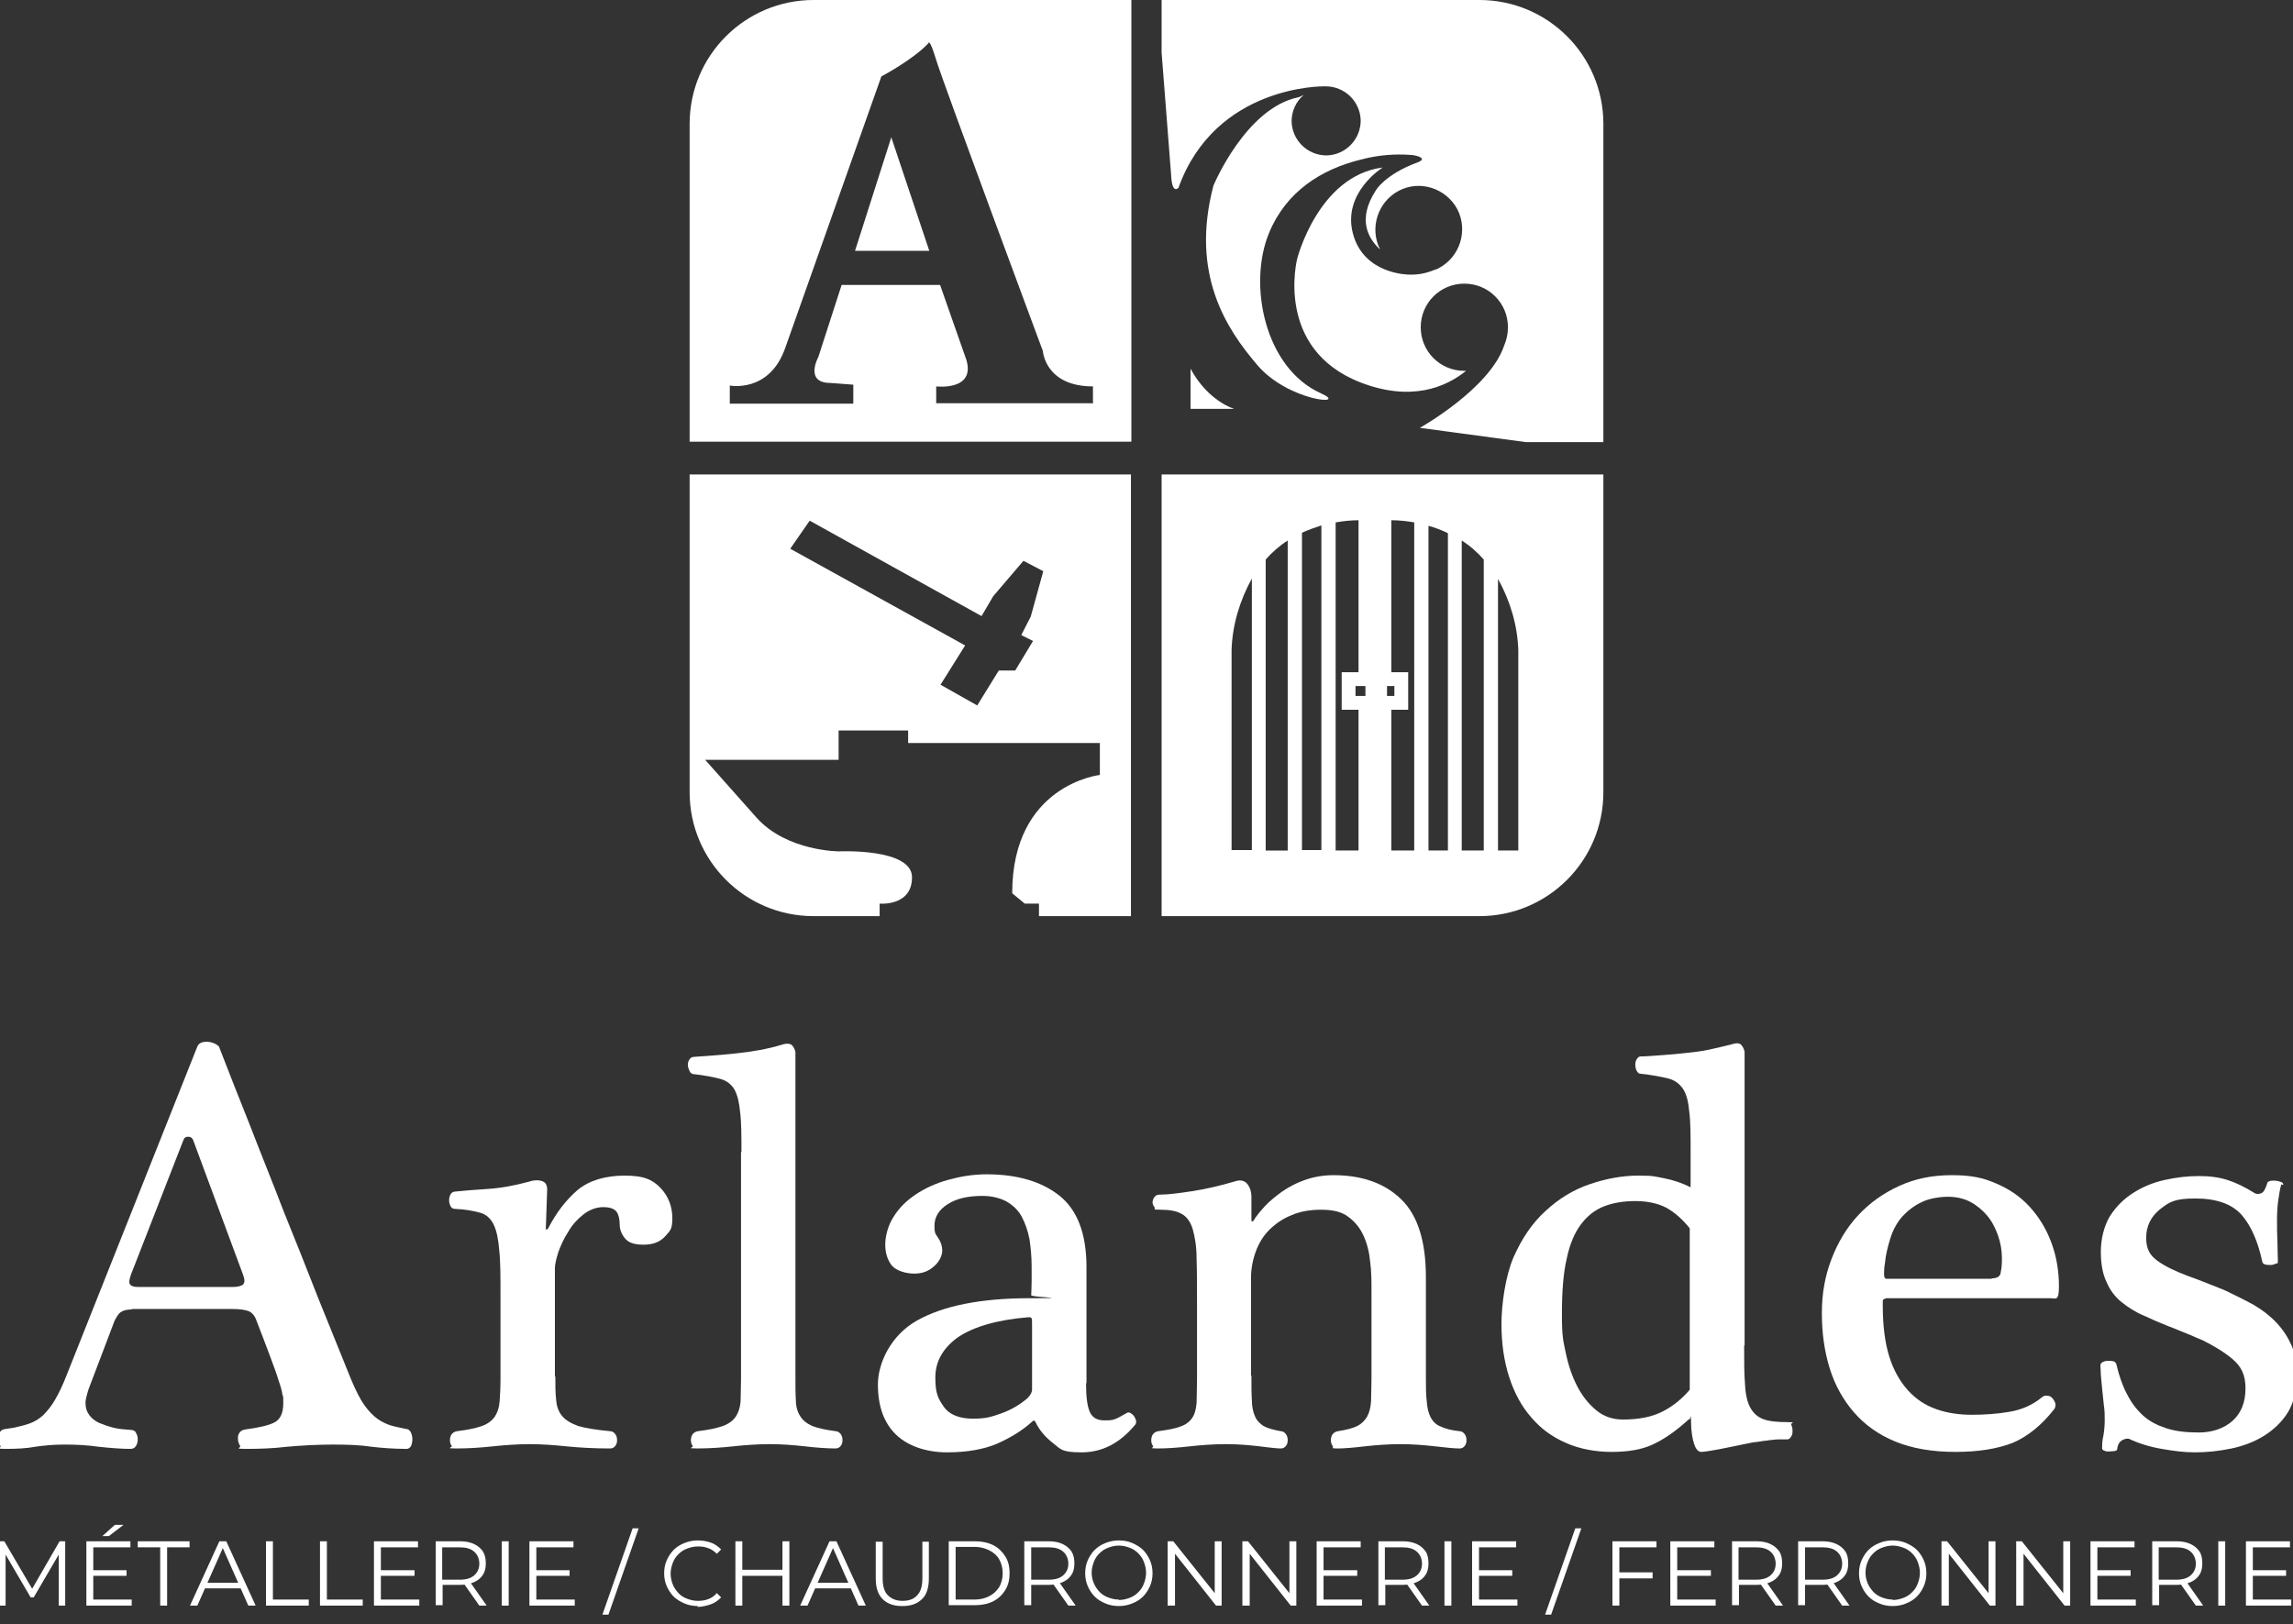 <?xml version="1.0" encoding="UTF-8"?>
<svg id="Groupe_22395" xmlns="http://www.w3.org/2000/svg" xmlns:xlink="http://www.w3.org/1999/xlink" version="1.1" viewBox="0 0 531 376.2">
  <rect x="0" y="0" width="531" height="376.2" fill="#333333" stroke="none"/>
  <!-- Generator: Adobe Illustrator 29.4.0, SVG Export Plug-In . SVG Version: 2.1.0 Build 152)  -->
  <defs>
    <style>
      .st0 {
        fill: none;
      }

      .st1 {
        fill: #fff;
      }

      .st2 {
        clip-path: url(#clippath);
      }
    </style>
    <clipPath id="clippath">
      <rect class="st0" y="0" width="531" height="376.2"/>
    </clipPath>
  </defs>
  <path id="Tracé_1893" class="st1" d="M198,58.1h17.2l-8.8-26.3-8.4,26.3Z"/>
  <g class="st2">
    <path id="Tracé_1894" class="st1" d="M188.4,0c-15.8,0-28.7,12.8-28.7,28.7h0v73.6h102.3V0h-73.6ZM252.9,93.4h-36.1v-3.9s9.1,1.1,7-6.1l-6.1-17.4h-22.8l-5.4,16.7s-3.3,6,2.8,6l5.3.4v4.4h-28.6v-4.2s9.1,1.8,12.8-8.6l22.3-63s7.4-3.9,10.9-7.7c0,0,.2-1.4,1.8,3.9s24.7,67.4,24.7,67.4c0,0,.5,8.2,11.6,8.2v4Z"/>
    <path id="Tracé_1895" class="st1" d="M159.7,109.9v73.6c0,15.8,12.8,28.7,28.7,28.7h15.3v-2.9s7.5.7,7.5-6.1-16.9-6-16.9-6c0,0-12,0-19-7.7l-12-13.5h30.9v-6.8h16.1v2.9h44.4v7.4s-20.3,2.2-20.3,27.4l2.9,2.4h3.3v2.9h21.3v-102.3h-102.3ZM239.2,148.5l-4.1,6.8h-3.8l-5,8.1-8.5-4.8,5.7-9.1-40.5-22.4,4.5-6.5,39.8,22.1,2.7-4.6,7-8.2,4.6,2.4-2.9,10.5-2.2,4.3,2.8,1.4Z"/>
    <path id="Tracé_1896" class="st1" d="M275.7,85.4v9.3h10.1s-6-1.7-10.1-9.3"/>
    <path id="Tracé_1897" class="st1" d="M342.6,0h-73.6v12.2l2.2,28.3c.2,4.7,1.7,3,1.7,3,8.6-23.9,33.7-23.5,33.7-23.5h-.1c.2,0,.3,0,.5,0,4.4,0,8,3.5,8.1,7.9,0,4.4-3.5,8-7.9,8.1-4.4,0-8-3.5-8.1-7.9,0-2.3,1-4.6,2.8-6.1l-1.1.5c-12.3,2.4-19.8,20.5-19.8,20.5-5.4,20.5,3,33.2,10.2,41.6s21.4,9.5,14.7,6.5c-13-5.8-17-25.2-12-37.2,3.9-9.4,11.9-14.7,21.5-17,3.8-1,7.7-1.3,11.5-1,1.2.1,3.8.8,1.4,1.7-7.6,2.8-9.7,6.5-9.7,6.5-4.4,6.8-1.7,11.2,1,13.7-2.5-4.9-.6-11,4.3-13.6s11-.6,13.6,4.3c2.5,4.9.6,11-4.3,13.6-.3.2-.6.3-1,.4-1.9.8-3.9,1.2-6,1.1,0,0-10.4,0-12.9-9.5s6.9-15.3,6.9-15.3c-14.9,1.9-19.8,21.1-19.8,21.1,0,0-5.4,20.9,14.7,28.7,11.7,4.5,19.7,1.1,24.4-2.7-.1,0-.3,0-.4,0-5.6,0-10.1-4.5-10.1-10.1s4.5-10.1,10.1-10.1c5.6,0,10.1,4.5,10.1,10.1,0,1.5-.3,2.9-.9,4.3-3.4,10-19.5,19-19.5,19l24.5,3.3h18V28.7C371.3,12.8,358.4,0,342.6,0c0,0,0,0,0,0"/>
    <path id="Tracé_1898" class="st1" d="M269,109.9v102.3h73.6c15.8,0,28.7-12.8,28.7-28.7v-73.6h-102.3ZM321.2,158.9h1.7v2.3h-1.7v-2.3ZM322.2,164.4h3.9v-8.7h-3.9v-35.2c1.8,0,3.6.2,5.3.5v76h-5.3v-32.6ZM338.5,197v-71.8c1.9,1.2,3.6,2.7,5.1,4.4v67.4h-5.1ZM335.3,123.4v73.6h-4.5v-75.2c1.5.4,3.1,1,4.5,1.7M351.6,197h-4.7v-62.9c2.8,5,4.5,10.7,4.7,16.4v46.5ZM321.2,117.2h0s0,0,0,0ZM301.5,197v-73.6c1.5-.7,3-1.2,4.5-1.7v75.2h-4.5ZM293.1,197v-67.4c1.5-1.7,3.2-3.2,5.1-4.4v71.8h-5.1ZM285.2,150.5c.2-5.8,1.9-11.4,4.7-16.5v62.9h-4.7v-46.4ZM314.6,197h-5.3v-76c1.8-.3,3.5-.5,5.3-.5v35.2h-3.9v8.7h3.9v32.6ZM313.9,158.9h2.3v2.3h-2.3v-2.3ZM354.8,149.4c0,.4,0,.7,0,1.1,0-.4,0-.7,0-1.1M354.2,144.5h0s0,0,0,0M354.4,145.8c0,0,0,.1,0,.2,0,0,0-.1,0-.2M354.6,147c0,.2,0,.3,0,.5,0-.2,0-.3,0-.5M354.7,148.2c0,.2,0,.3,0,.5,0-.2,0-.3,0-.5"/>
    <g>
      <path class="st1" d="M30.7,303.3c-1.3,0-2.1.2-2.7.6s-1,1.1-1.5,2.1l-6,15.8c-.4,1.3-.7,2.4-.7,3.1,0,1.2.3,2.1.9,2.9.6.8,1.4,1.4,2.3,1.8,1,.4,2.1.8,3.3,1.1,1.2.3,2.5.4,3.9.5.6,0,1.1.2,1.3.7.3.5.4,1,.4,1.5s-.1,1-.4,1.5c-.3.5-.7.7-1.3.7-2.1,0-4.6-.2-7.4-.5-2.8-.4-5.4-.5-7.9-.5s-4.6.2-6.7.5c-2.1.4-4.5.5-7,.5s-.8-.2-1.1-.7c-.3-.4-.5-.9-.5-1.5,0-.5,0-1,.3-1.5.2-.5.6-.8,1.3-.9l2-.3c1.3-.3,2.6-.6,3.7-1,1.1-.4,2.1-1,3.1-1.9.9-.9,1.9-2.1,2.7-3.5.9-1.5,1.8-3.4,2.7-5.7l30.3-76.2c.3-.7,1-1.1,2.1-1.1s2.2.4,2.9,1.1c2.2,5.7,4.6,11.8,7.2,18.3,2.5,6.5,5.2,13.1,7.8,19.9,2.7,6.7,5.4,13.4,8,20.1,2.7,6.7,5.2,12.9,7.6,18.8,1.1,2.6,2.1,4.6,3.1,6,1,1.4,2.1,2.5,3.1,3.2,1,.7,2.1,1.2,3.1,1.5s2.2.5,3.5.8c.5,0,.9.4,1.1.9.2.5.3,1,.3,1.5s-.1,1-.3,1.5c-.2.4-.6.7-1,.7-2.9,0-5.6-.2-8.2-.5-2.6-.4-5.6-.5-8.9-.5s-7.3.2-10.6.5c-3.3.4-6.5.5-9.5.5s-1.1-.2-1.4-.7c-.3-.5-.5-1-.5-1.7s.1-1,.4-1.4c.3-.4.7-.6,1.3-.7,3-.4,5.3-.9,6.7-1.6,1.4-.7,2.1-2.2,2.1-4.4s0-1.3-.2-2.1c-.1-.8-.4-1.9-.9-3.3-.4-1.4-1.1-3.2-1.9-5.4-.8-2.2-1.9-5-3.2-8.4-.4-1.2-1.1-1.9-1.8-2.2-.8-.3-2-.5-3.7-.5h-23.6ZM53.8,298.1c1.2,0,2.1-.2,2.5-.6.4-.4.4-1.1,0-2.2l-11.6-31.3c-.2-.4-.5-.7-1.1-.7s-.9.2-1.1.7l-12.2,31.3c-.4,1.2-.5,1.9-.1,2.3.4.4,1,.5,2,.5h21.6Z"/>
      <path class="st1" d="M128.6,318.7c0,2.2,0,4.1.2,5.6.1,1.5.6,2.8,1.4,3.7.8,1,2.1,1.7,3.7,2.3,1.7.5,4.2.9,7.4,1.2.5,0,.9.3,1.2.7.3.4.4.9.4,1.4s-.1.9-.4,1.3c-.3.4-.7.6-1.2.6-3.8,0-7.2-.2-10.2-.5-2.9-.3-5.8-.5-8.4-.5s-5.7.2-8.5.5c-2.8.3-5.6.5-8.5.5s-.8-.2-1.1-.6c-.3-.4-.4-.8-.4-1.3s.1-1,.4-1.4c.3-.4.7-.6,1.2-.7,2.5-.3,4.4-.7,5.8-1.2,1.4-.5,2.4-1.3,3-2.2.6-.9,1-2.1,1.1-3.5.1-1.4.2-3.1.2-5.2v-19.5c0-4.4,0-7.8-.3-10.4-.2-2.5-.6-4.5-1.3-5.9-.7-1.4-1.7-2.3-3.1-2.7-1.4-.4-3.4-.8-5.9-.9-.4,0-.8-.2-1-.7-.2-.4-.3-.9-.3-1.3s.1-.9.3-1.3c.2-.4.6-.7,1.1-.7,1.8-.2,4.3-.4,7.4-.6,3.2-.2,6.4-.8,9.7-1.7,1.2-.4,2.3-.4,3.1-.1.8.3,1.2,1,1.1,2.3l-.3,8.6c0,.2,0,.3.1.3,0,0,.2,0,.4-.2,1.9-3.7,4.2-6.7,6.9-9,2.7-2.2,6.4-3.3,10.9-3.3s6.5,1,8.3,2.9c1.8,1.9,2.7,4.3,2.7,7s-.6,2.9-1.7,4.2c-1.2,1.3-2.8,1.9-5,1.9s-3.5-.5-4.3-1.5c-.8-1-1.2-2.1-1.2-3.2s-.2-2.2-.7-2.9c-.5-.7-1.5-1.1-3.1-1.1s-3.2.6-4.6,1.7c-1.4,1.1-2.6,2.4-3.5,4-1,1.5-1.7,3.1-2.3,4.7-.5,1.6-.8,2.9-.8,3.7v25.2Z"/>
      <path class="st1" d="M171.7,266.9c0-3.8,0-6.9-.3-9.2-.2-2.3-.6-4-1.3-5.3-.7-1.2-1.8-2.1-3.3-2.5-1.5-.4-3.5-.8-6.1-1.1-.4,0-.8-.2-1-.7-.2-.4-.4-.9-.4-1.3,0-.4,0-.9.3-1.3.2-.4.6-.7,1.1-.7,2.7-.2,5.9-.4,9.7-.8,3.8-.4,7.3-1,10.6-2,1.2-.4,2.1-.3,2.5.2.4.5.6,1,.7,1.5v75c0,2.2,0,4.1.1,5.6,0,1.5.4,2.8,1,3.7.6,1,1.5,1.7,2.8,2.3,1.3.5,3.1.9,5.4,1.2.5,0,.9.3,1.2.7.3.4.4.9.4,1.4s-.1.9-.4,1.3c-.3.4-.7.6-1.2.6-2.1,0-4.6-.2-7.2-.5-2.7-.3-5.4-.5-8-.5s-5.7.2-8.4.5c-2.8.3-5.6.5-8.4.5s-.8-.2-1.1-.6c-.3-.4-.4-.8-.4-1.3s.1-1,.4-1.4c.3-.4.7-.6,1.2-.7,2.5-.3,4.4-.7,5.8-1.2,1.4-.5,2.4-1.3,3-2.2.6-.9,1-2.1,1.1-3.5,0-1.4.1-3.1.1-5.2v-52.6Z"/>
      <path class="st1" d="M251.5,320.5c0,3.1.3,5.3.9,6.6.6,1.3,1.7,1.9,3.4,1.9s1.8-.1,2.4-.3c.6-.2,1.5-.7,2.7-1.4.3-.2.6-.2.9,0,.3.2.6.4.8.7.2.3.4.7.5,1.1,0,.4,0,.7-.3,1-3.5,4.2-7.6,6.3-12.3,6.3s-4.8-.7-6.6-2.1c-1.8-1.4-3.2-3-4.1-4.9-.2-.4-.4-.5-.8-.1-2.3,2.1-5,3.7-8.1,5.1-3.1,1.3-6.9,2-11.6,2s-9-1.4-11.8-4.1c-2.8-2.7-4.2-6.6-4.2-11.6s3-11.4,9-14.8c6-3.4,14.7-5.2,26.1-5.2s.3-.2.4-.7c0-.4.1-1.5.1-3.1v-3.6c0-2.2-.2-4.3-.5-6.3-.4-2-1-3.7-1.8-5.2-.8-1.5-2-2.6-3.5-3.5-1.5-.8-3.4-1.3-5.6-1.3-3.3,0-6,.6-8,1.9-2.1,1.3-3.1,3-3.1,5s.3,1.9.9,2.9c.6.9.9,1.9.9,2.9s-.6,2.5-1.9,3.6c-1.3,1.2-2.8,1.7-4.6,1.7s-4.1-.6-5.2-1.9c-1-1.3-1.5-2.9-1.5-4.8s.6-4.4,1.9-6.4c1.2-2,2.9-3.7,5.1-5.2,2.1-1.4,4.6-2.6,7.5-3.4,2.9-.8,5.8-1.3,9-1.3,7.1,0,12.8,1.7,16.9,5,4.1,3.3,6.2,8.8,6.2,16.5v26.8ZM239,307.2c0-1,0-1.6-.1-1.8,0-.2-.3-.3-.7-.3-7.3.6-12.7,2.2-16.3,4.6-3.5,2.5-5.3,5.6-5.3,9.4s.7,4.9,2,6.8c1.3,1.8,3.6,2.7,6.7,2.7s4.2-.4,6.5-1.2c2.3-.8,4.3-2,6.1-3.5.7-.7,1.1-1.4,1.1-2.1v-14.6Z"/>
      <path class="st1" d="M289.8,318.7c0,2.2,0,4.1.1,5.6,0,1.5.3,2.8.7,3.7.4,1,1.1,1.7,2,2.3.9.5,2.3.9,4,1.2.5,0,.9.3,1.2.7.3.4.4.9.4,1.4s-.1.9-.4,1.3c-.3.4-.7.6-1.2.6-.9,0-2.6-.2-5-.5-2.5-.3-5-.5-7.7-.5s-5.6.2-8.3.5c-2.7.3-5.2.5-7.5.5s-.8-.2-1.1-.6c-.3-.4-.4-.8-.4-1.3s.1-1,.4-1.4c.3-.4.7-.6,1.2-.7,2.2-.3,4-.6,5.2-1.1,1.2-.4,2.1-1.1,2.7-2,.6-.9.9-2.1,1-3.5,0-1.4.1-3.3.1-5.5v-16.9c0-4.4,0-8-.1-10.9,0-2.9-.4-5.2-.9-6.9-.5-1.7-1.4-2.9-2.5-3.5-1.2-.7-2.8-1-5-1s-1-.2-1.3-.5c-.3-.4-.5-.8-.5-1.2s.2-1,.5-1.3c.3-.4.7-.5,1.3-.5,1.7,0,4.2-.3,7.4-.8,3.3-.5,6.6-1.3,10-2.3,1.2-.4,2.2-.1,2.8.7.6.8.9,1.8.9,2.9v5.4c0,.2,0,.3.2.3.1,0,.2,0,.3-.2.6-1,1.5-2.1,2.6-3.3,1.1-1.2,2.5-2.3,4-3.4,1.6-1.1,3.3-2,5.3-2.7,2-.7,4.2-1.1,6.6-1.1,6.7,0,11.9,1.9,15.7,5.6,3.8,3.7,5.7,9.7,5.7,18v22.9c0,2.4,0,4.4.2,5.9.1,1.5.4,2.7.9,3.7.5.9,1.2,1.7,2.3,2.1,1,.5,2.5.9,4.4,1.1.5,0,.9.3,1.2.7.3.4.4.9.4,1.4s-.1.9-.4,1.3c-.3.4-.7.6-1.2.6-1.2,0-3.1-.2-5.7-.5-2.6-.3-5.3-.5-8-.5s-5.6.2-8.2.5c-2.6.3-4.7.5-6.4.5s-.8-.2-1.1-.6c-.3-.4-.4-.8-.4-1.3s.1-1,.4-1.4c.3-.4.7-.6,1.2-.7,2-.3,3.5-.7,4.5-1.2,1-.5,1.8-1.3,2.3-2.2.5-.9.8-2.1.9-3.5,0-1.4.1-3.1.1-5.2v-20.4c0-2.2,0-4.5-.3-6.7-.2-2.2-.7-4.2-1.5-6-.8-1.8-2-3.3-3.5-4.4-1.5-1.2-3.6-1.7-6.3-1.7s-5,.4-7,1.3c-2,.8-3.7,2-5.1,3.4-1.4,1.4-2.4,3.1-3.1,5-.7,1.9-1.1,4-1.1,6.1v22.6Z"/>
      <path class="st1" d="M403.9,311.7c0,3.7,0,6.6.2,8.9.1,2.3.5,4.1,1.2,5.4.7,1.3,1.7,2.2,3,2.7,1.3.5,3.2.7,5.6.7s.6.2.9.6c.2.4.3.9.3,1.4s0,.9-.3,1.3c-.2.4-.5.7-.9.7-.7,0-1.3,0-1.8,0-.5,0-1,0-1.5.1-.5,0-1,.1-1.6.2-.6,0-1.3.2-2.2.3-.7,0-1.7.3-2.9.5-1.3.3-2.5.5-3.9.8-1.3.3-2.6.5-3.7.7-1.2.2-1.9.3-2.3.3-.7,0-1.3-.6-1.7-1.9-.4-1.2-.7-3-.7-5.2s-.1-.6-.3-.5c-.2,0-.4.2-.6.4-2.8,2.5-5.4,4.3-8,5.5-2.6,1.2-5.8,1.7-9.5,1.7s-7.5-.7-10.6-2.1c-3.2-1.4-5.8-3.3-8-5.9-2.2-2.5-3.9-5.6-5.1-9.3-1.2-3.7-1.8-7.8-1.8-12.3s.9-11.1,2.8-15.5c1.9-4.3,4.3-7.9,7.4-10.7,3-2.8,6.4-4.9,10.2-6.2,3.8-1.3,7.6-2,11.3-2s3.7.2,5.9.6c2.1.4,4.2,1.1,6.2,2.1v-8.2c0-3.8,0-6.9-.3-9.2-.2-2.3-.6-4-1.4-5.3-.8-1.2-1.9-2.1-3.5-2.5-1.6-.4-3.7-.8-6.4-1.1-.4,0-.6-.2-.9-.7-.2-.4-.3-.9-.3-1.3s0-.9.3-1.3c.2-.4.5-.7.9-.7,1.5,0,3.2-.2,5-.3,1.8-.1,3.6-.3,5.5-.5,1.9-.2,3.7-.4,5.5-.8,1.8-.4,3.5-.8,5.1-1.2,1.2-.4,1.9-.3,2.3.2.4.5.6,1,.7,1.5v68ZM391.3,284.5c-1.7-2.1-3.5-3.7-5.5-4.8-2-1-4.3-1.5-7.1-1.5s-5.1.4-7.2,1.2c-2.1.8-3.9,2.2-5.4,4.2-1.5,2-2.6,4.6-3.3,8-.8,3.4-1.1,7.7-1.1,12.9s.3,6,.9,8.9c.6,2.9,1.5,5.5,2.7,7.8s2.7,4.1,4.4,5.5c1.7,1.4,3.8,2.1,6.1,2.1,3.7,0,6.8-.6,9.3-1.9,2.5-1.3,4.5-3,6.2-5v-37.2Z"/>
      <path class="st1" d="M436.7,300.8c-.4,0-.7.2-.7.5,0,.3,0,.7,0,1.1,0,4.6.5,8.6,1.5,11.8,1,3.2,2.5,5.8,4.3,7.8,1.8,2,4,3.5,6.6,4.4,2.5.9,5.3,1.3,8.2,1.3s6-.2,8.8-.7c2.9-.5,5.3-1.6,7.4-3.3.4-.4.9-.5,1.4-.4.5,0,.9.3,1.2.7.3.4.5.8.6,1.2,0,.4,0,.8-.3,1.2-2.9,3.7-6.1,6.3-9.6,7.8-3.6,1.4-8,2.1-13.3,2.1s-10-.8-13.9-2.4-7.1-3.9-9.6-6.8c-2.5-2.9-4.4-6.3-5.6-10.2-1.2-3.9-1.8-8.1-1.8-12.7s.7-8.5,2.2-12.5c1.5-3.9,3.5-7.3,6.2-10.2,2.7-2.9,5.8-5.1,9.5-6.8,3.7-1.7,7.7-2.5,12.2-2.5s7.2.6,10.2,1.9c3.1,1.3,5.7,3.1,7.8,5.4s3.8,5,5,8.2c1.2,3.2,1.8,6.6,1.8,10.2s-.7,2.8-2,2.8h-38.2ZM461.2,296.1c1.2,0,2-.4,2.1-1.3.2-.9.3-2,.3-3.2,0-1.9-.3-3.7-.9-5.4-.6-1.7-1.4-3.3-2.5-4.6s-2.4-2.4-3.9-3.2c-1.5-.8-3.3-1.2-5.2-1.2s-4.5.4-6.2,1.3c-1.7.8-3.2,2-4.4,3.3-1.2,1.4-2.1,3-2.7,4.9-.6,1.9-1.1,3.8-1.3,5.9-.2,1.1-.2,1.9-.2,2.6,0,.7.2,1,.6,1h24.4Z"/>
      <path class="st1" d="M528.3,274.3c-.3,1-.5,2.2-.7,3.6-.2,1.4-.3,2.9-.3,4.6s0,3.5.1,5.3c0,1.8.1,3.2.1,4.2s-.2.5-.5.7c-.4.2-.8.3-1.2.3-.4,0-.8,0-1.2-.1-.4-.1-.6-.3-.7-.6-1-4.7-2.6-8.4-4.8-10.9-2.2-2.5-5.8-3.8-10.7-3.8s-6,.8-8.2,2.5c-2.1,1.7-3.2,3.9-3.2,6.6s.9,4.1,2.7,5.4c1.8,1.3,4.2,2.4,7.1,3.5,1.2.4,2.7,1,4.5,1.7,1.7.7,3.1,1.2,4.2,1.7,2.3,1.1,4.5,2.2,6.5,3.3,2,1.2,3.7,2.5,5.2,4.1,1.5,1.6,2.6,3.3,3.5,5.3.8,2,1.3,4.2,1.3,6.8s-.7,6.2-2.1,8.5c-1.4,2.3-3.3,4.1-5.5,5.5-2.2,1.4-4.8,2.4-7.6,3-2.9.6-5.7.9-8.4.9s-4.9-.3-7.8-.8c-2.9-.5-5.4-1.3-7.5-2.3-.5-.2-1.1,0-1.7.3-.6.4-1,1-1.1,2,0,.3-.2.4-.6.5-.4,0-.8.1-1.3.1s-.7,0-1.1-.2c-.4-.1-.5-.3-.5-.6,0-.7,0-1.7.3-2.9.2-1.2.3-2.4.3-3.5s0-2.3-.2-3.5c-.1-1.3-.3-2.6-.4-3.8-.1-1.2-.2-2.4-.3-3.3,0-1-.1-1.7-.1-2.1s.2-.6.5-.8c.4-.2.8-.3,1.2-.3.4,0,.9,0,1.3.1.4.1.6.4.7.7.6,2.6,1.4,4.9,2.4,6.8,1,2,2.2,3.6,3.7,5s3.3,2.3,5.4,3c2.1.7,4.6,1,7.6,1s5.8-.9,7.8-2.7c2-1.8,3-4.3,3-7.5s-1-5.1-3-6.8c-2-1.7-4.4-3.1-7-4.4-1.3-.5-2.5-1.1-3.8-1.6-1.3-.5-2.6-1.1-4-1.6-2-.8-3.9-1.6-5.8-2.5-1.9-.8-3.6-1.9-5.1-3.1-1.5-1.2-2.7-2.8-3.5-4.7-.9-1.9-1.3-4.2-1.3-7s.7-5.9,2.1-8.2c1.4-2.2,3.2-4,5.4-5.4,2.2-1.4,4.6-2.4,7.3-3,2.7-.6,5.3-.9,7.9-.9s4.7.3,6.6.9c1.9.6,4,1.6,6.4,3.1.4.2.8.2,1.4,0,.6-.2,1-1,1.4-2.2,0-.4.4-.6.8-.7.4,0,.9-.1,1.3,0,.4,0,.8.2,1.2.3.4.2.5.4.4.7Z"/>
    </g>
    <g>
      <path class="st1" d="M-.3,371.9v-14.9h1.3l6.8,11.6h-.7l6.7-11.6h1.3v14.9h-1.5v-12.5h.4l-6.2,10.6h-.7l-6.2-10.6h.4v12.5H-.3Z"/>
      <path class="st1" d="M21.6,370.5h8.9v1.4h-10.5v-14.9h10.2v1.4h-8.6v12.2ZM21.4,363.7h7.9v1.3h-7.9v-1.3ZM23.7,355.8l2.9-2.6h2l-3.4,2.6h-1.5Z"/>
      <path class="st1" d="M37.1,371.9v-13.5h-5.2v-1.4h12v1.4h-5.2v13.5h-1.6Z"/>
      <path class="st1" d="M44,371.9l6.8-14.9h1.6l6.8,14.9h-1.7l-6.2-14h.6l-6.2,14h-1.6ZM46.7,367.9l.5-1.3h8.6l.5,1.3h-9.6Z"/>
      <path class="st1" d="M61.6,371.9v-14.9h1.6v13.5h8.3v1.4h-9.9Z"/>
      <path class="st1" d="M74.1,371.9v-14.9h1.6v13.5h8.3v1.4h-9.9Z"/>
      <path class="st1" d="M88.2,370.5h8.9v1.4h-10.5v-14.9h10.2v1.4h-8.6v12.2ZM88.1,363.7h7.9v1.3h-7.9v-1.3Z"/>
      <path class="st1" d="M100.9,371.9v-14.9h5.6c1.3,0,2.3.2,3.2.6s1.6,1,2.1,1.7c.5.8.7,1.7.7,2.8s-.2,2-.7,2.7c-.5.8-1.2,1.3-2.1,1.7s-2,.6-3.2.6h-4.7l.7-.7v5.4h-1.6ZM102.4,366.6l-.7-.7h4.7c1.5,0,2.6-.3,3.4-1s1.2-1.6,1.2-2.7-.4-2.1-1.2-2.8-1.9-1-3.4-1h-4.7l.7-.7v8.9ZM111,371.9l-3.8-5.4h1.7l3.8,5.4h-1.7Z"/>
      <path class="st1" d="M116.2,371.9v-14.9h1.6v14.9h-1.6Z"/>
      <path class="st1" d="M124.2,370.5h8.9v1.4h-10.5v-14.9h10.2v1.4h-8.6v12.2ZM124,363.7h7.9v1.3h-7.9v-1.3Z"/>
      <path class="st1" d="M139.5,374l7-20h1.4l-7,20h-1.4Z"/>
      <path class="st1" d="M161.6,372c-1.1,0-2.2-.2-3.1-.6s-1.8-.9-2.5-1.6c-.7-.7-1.2-1.5-1.6-2.4-.4-.9-.6-1.9-.6-3s.2-2.1.6-3c.4-.9.9-1.7,1.6-2.4.7-.7,1.5-1.2,2.5-1.6s2-.6,3.1-.6,2.1.2,3,.5,1.7.9,2.4,1.6l-1,1c-.6-.6-1.3-1.1-2-1.3-.7-.3-1.5-.4-2.4-.4s-1.7.2-2.5.5c-.8.3-1.4.7-2,1.3s-1,1.2-1.3,2-.5,1.6-.5,2.5.2,1.7.5,2.5.8,1.4,1.3,2c.6.6,1.2,1,2,1.3.8.3,1.6.5,2.5.5s1.6-.1,2.4-.4,1.4-.7,2-1.4l1,1c-.7.7-1.5,1.3-2.4,1.6s-2,.6-3.1.6Z"/>
      <path class="st1" d="M171.9,371.9h-1.6v-14.9h1.6v14.9ZM181.4,365h-9.6v-1.4h9.6v1.4ZM181.2,357h1.6v14.9h-1.6v-14.9Z"/>
      <path class="st1" d="M185.3,371.9l6.8-14.9h1.6l6.8,14.9h-1.7l-6.2-14h.6l-6.2,14h-1.6ZM187.9,367.9l.5-1.3h8.6l.5,1.3h-9.6Z"/>
      <path class="st1" d="M208.9,372c-1.9,0-3.4-.5-4.5-1.6-1.1-1.1-1.6-2.7-1.6-4.8v-8.5h1.6v8.5c0,1.8.4,3.1,1.2,3.9.8.8,1.9,1.3,3.4,1.3s2.6-.4,3.4-1.3c.8-.8,1.2-2.1,1.2-3.9v-8.5h1.5v8.5c0,2.1-.5,3.8-1.6,4.8-1.1,1.1-2.6,1.6-4.5,1.6Z"/>
      <path class="st1" d="M219.7,371.9v-14.9h6.1c1.6,0,3,.3,4.2.9,1.2.6,2.1,1.5,2.8,2.6.7,1.1,1,2.4,1,3.9s-.3,2.7-1,3.9c-.7,1.1-1.6,2-2.8,2.6-1.2.6-2.6.9-4.2.9h-6.1ZM221.3,370.5h4.4c1.3,0,2.5-.3,3.4-.8,1-.5,1.7-1.2,2.3-2.1.5-.9.8-2,.8-3.2s-.3-2.3-.8-3.2c-.5-.9-1.3-1.6-2.3-2.1-1-.5-2.1-.8-3.4-.8h-4.4v12.2Z"/>
      <path class="st1" d="M237.2,371.9v-14.9h5.6c1.3,0,2.3.2,3.2.6s1.6,1,2.1,1.7c.5.8.7,1.7.7,2.8s-.2,2-.7,2.7c-.5.8-1.2,1.3-2.1,1.7s-2,.6-3.2.6h-4.7l.7-.7v5.4h-1.6ZM238.8,366.6l-.7-.7h4.7c1.5,0,2.6-.3,3.4-1s1.2-1.6,1.2-2.7-.4-2.1-1.2-2.8-1.9-1-3.4-1h-4.7l.7-.7v8.9ZM247.4,371.9l-3.8-5.4h1.7l3.8,5.4h-1.7Z"/>
      <path class="st1" d="M259.1,372c-1.1,0-2.2-.2-3.1-.6-1-.4-1.8-.9-2.5-1.6-.7-.7-1.2-1.5-1.6-2.4-.4-.9-.6-1.9-.6-3s.2-2.1.6-3c.4-.9.9-1.7,1.6-2.4.7-.7,1.5-1.2,2.5-1.6s2-.6,3.1-.6,2.2.2,3.1.6,1.8.9,2.5,1.6c.7.7,1.2,1.5,1.6,2.4.4.9.6,1.9.6,3s-.2,2.1-.6,3c-.4.9-.9,1.7-1.6,2.4-.7.7-1.5,1.2-2.5,1.6s-2,.6-3.1.6ZM259.1,370.6c.9,0,1.7-.2,2.5-.5.8-.3,1.4-.7,2-1.3.6-.6,1-1.2,1.3-2s.5-1.6.5-2.5-.2-1.7-.5-2.5-.7-1.4-1.3-2c-.6-.6-1.2-1-2-1.3-.8-.3-1.6-.5-2.5-.5s-1.7.2-2.5.5-1.4.7-2,1.3c-.6.6-1,1.2-1.3,2s-.5,1.6-.5,2.5.2,1.7.5,2.4c.3.8.8,1.4,1.3,2,.6.6,1.2,1,2,1.3s1.6.5,2.5.5Z"/>
      <path class="st1" d="M270.4,371.9v-14.9h1.3l10.3,12.9h-.7v-12.9h1.6v14.9h-1.3l-10.2-12.9h.7v12.9h-1.6Z"/>
      <path class="st1" d="M287.7,371.9v-14.9h1.3l10.3,12.9h-.7v-12.9h1.6v14.9h-1.3l-10.2-12.9h.7v12.9h-1.6Z"/>
      <path class="st1" d="M306.5,370.5h8.9v1.4h-10.5v-14.9h10.2v1.4h-8.6v12.2ZM306.4,363.7h7.9v1.3h-7.9v-1.3Z"/>
      <path class="st1" d="M319.2,371.9v-14.9h5.6c1.3,0,2.3.2,3.2.6s1.6,1,2.1,1.7.7,1.7.7,2.8-.2,2-.7,2.7c-.5.8-1.2,1.3-2.1,1.7s-2,.6-3.2.6h-4.7l.7-.7v5.4h-1.6ZM320.7,366.6l-.7-.7h4.7c1.5,0,2.6-.3,3.4-1s1.2-1.6,1.2-2.7-.4-2.1-1.2-2.8-1.9-1-3.4-1h-4.7l.7-.7v8.9ZM329.3,371.9l-3.8-5.4h1.7l3.8,5.4h-1.7Z"/>
      <path class="st1" d="M334.5,371.9v-14.9h1.6v14.9h-1.6Z"/>
      <path class="st1" d="M342.5,370.5h8.9v1.4h-10.5v-14.9h10.2v1.4h-8.6v12.2ZM342.3,363.7h7.9v1.3h-7.9v-1.3Z"/>
      <path class="st1" d="M357.8,374l7-20h1.4l-7,20h-1.4Z"/>
      <path class="st1" d="M375,371.9h-1.6v-14.9h10.2v1.4h-8.6v13.5ZM374.8,364.2h7.9v1.4h-7.9v-1.4Z"/>
      <path class="st1" d="M388.4,370.5h8.9v1.4h-10.5v-14.9h10.2v1.4h-8.6v12.2ZM388.3,363.7h7.9v1.3h-7.9v-1.3Z"/>
      <path class="st1" d="M401.1,371.9v-14.9h5.6c1.3,0,2.3.2,3.2.6s1.6,1,2.1,1.7.7,1.7.7,2.8-.2,2-.7,2.7c-.5.8-1.2,1.3-2.1,1.7s-2,.6-3.2.6h-4.7l.7-.7v5.4h-1.6ZM402.6,366.6l-.7-.7h4.7c1.5,0,2.6-.3,3.4-1s1.2-1.6,1.2-2.7-.4-2.1-1.2-2.8-1.9-1-3.4-1h-4.7l.7-.7v8.9ZM411.2,371.9l-3.8-5.4h1.7l3.8,5.4h-1.7Z"/>
      <path class="st1" d="M416.4,371.9v-14.9h5.6c1.3,0,2.3.2,3.2.6s1.6,1,2.1,1.7.7,1.7.7,2.8-.2,2-.7,2.7c-.5.8-1.2,1.3-2.1,1.7s-2,.6-3.2.6h-4.7l.7-.7v5.4h-1.6ZM418,366.6l-.7-.7h4.7c1.5,0,2.6-.3,3.4-1s1.2-1.6,1.2-2.7-.4-2.1-1.2-2.8-1.9-1-3.4-1h-4.7l.7-.7v8.9ZM426.6,371.9l-3.8-5.4h1.7l3.8,5.4h-1.7Z"/>
      <path class="st1" d="M438.3,372c-1.1,0-2.2-.2-3.1-.6-1-.4-1.8-.9-2.5-1.6-.7-.7-1.2-1.5-1.6-2.4-.4-.9-.6-1.9-.6-3s.2-2.1.6-3c.4-.9.9-1.7,1.6-2.4.7-.7,1.5-1.2,2.5-1.6.9-.4,2-.6,3.1-.6s2.2.2,3.1.6c.9.4,1.8.9,2.5,1.6s1.2,1.5,1.6,2.4c.4.9.6,1.9.6,3s-.2,2.1-.6,3c-.4.9-.9,1.7-1.6,2.4-.7.7-1.5,1.2-2.5,1.6-.9.4-2,.6-3.1.6ZM438.3,370.6c.9,0,1.7-.2,2.5-.5s1.4-.7,2-1.3c.6-.6,1-1.2,1.3-2s.5-1.6.5-2.5-.2-1.7-.5-2.5-.7-1.4-1.3-2-1.2-1-2-1.3-1.6-.5-2.5-.5-1.7.2-2.5.5-1.4.7-2,1.3-1,1.2-1.3,2c-.3.7-.5,1.6-.5,2.5s.2,1.7.5,2.4c.3.8.8,1.4,1.3,2,.6.6,1.2,1,2,1.3s1.6.5,2.5.5Z"/>
      <path class="st1" d="M449.6,371.9v-14.9h1.3l10.3,12.9h-.7v-12.9h1.6v14.9h-1.3l-10.2-12.9h.7v12.9h-1.6Z"/>
      <path class="st1" d="M466.9,371.9v-14.9h1.3l10.3,12.9h-.7v-12.9h1.6v14.9h-1.3l-10.2-12.9h.7v12.9h-1.6Z"/>
      <path class="st1" d="M485.7,370.5h8.9v1.4h-10.5v-14.9h10.2v1.4h-8.6v12.2ZM485.5,363.7h7.9v1.3h-7.9v-1.3Z"/>
      <path class="st1" d="M498.4,371.9v-14.9h5.6c1.3,0,2.3.2,3.2.6s1.6,1,2.1,1.7.7,1.7.7,2.8-.2,2-.7,2.7c-.5.8-1.2,1.3-2.1,1.7s-2,.6-3.2.6h-4.7l.7-.7v5.4h-1.6ZM499.9,366.6l-.7-.7h4.7c1.5,0,2.6-.3,3.4-1s1.2-1.6,1.2-2.7-.4-2.1-1.2-2.8-1.9-1-3.4-1h-4.7l.7-.7v8.9ZM508.5,371.9l-3.8-5.4h1.7l3.8,5.4h-1.7Z"/>
      <path class="st1" d="M513.7,371.9v-14.9h1.6v14.9h-1.6Z"/>
      <path class="st1" d="M521.7,370.5h8.9v1.4h-10.5v-14.9h10.2v1.4h-8.6v12.2ZM521.5,363.7h7.9v1.3h-7.9v-1.3Z"/>
    </g>
  </g>
</svg>